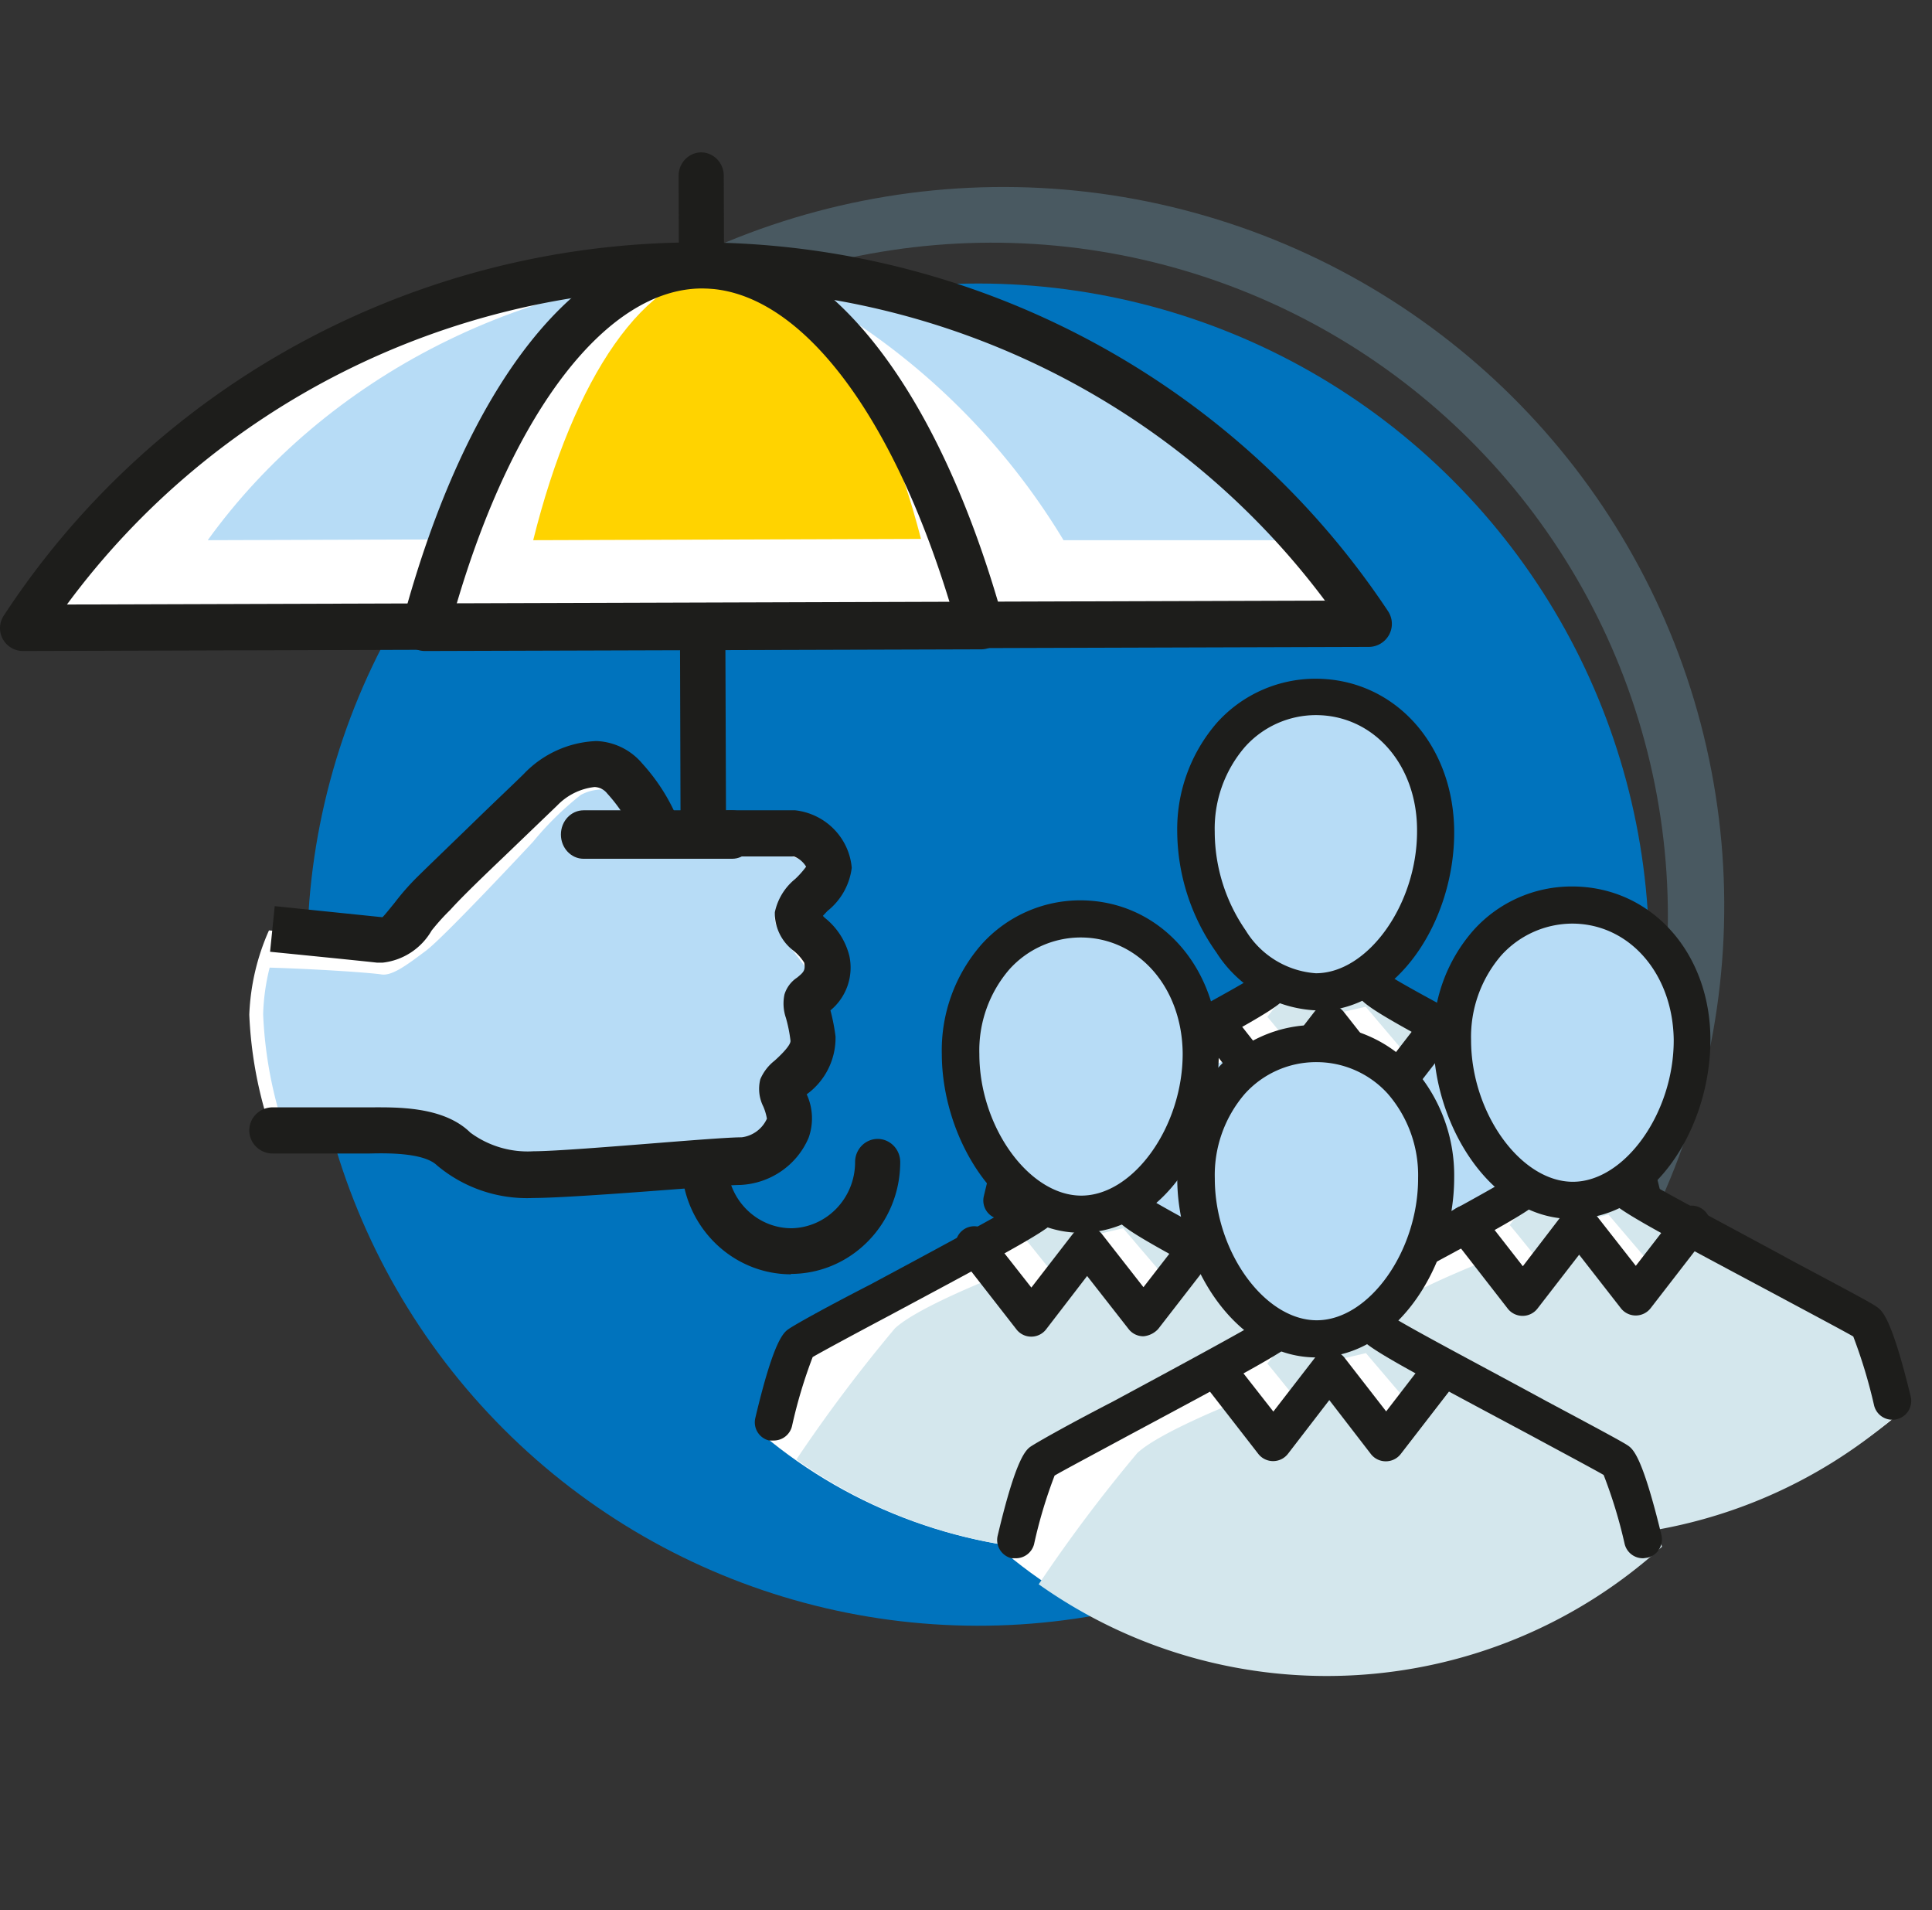 <svg width="262" height="259" viewBox="0 0 262 259" xmlns="http://www.w3.org/2000/svg">
    <rect x="0" y="0" width="262" height="259" fill="#333333" stroke="none"/>
    <g fill-rule="nonzero" fill="none">
        <path d="m201.45 195.31-4.199-4.44c23.876-22.335 33.984-55.669 26.517-87.446-7.468-31.777-31.376-57.169-62.72-66.611-31.343-9.443-65.36-1.501-89.236 20.833l-4.2-4.439c25.304-24.716 62.042-33.856 96.03-23.89 33.989 9.965 59.91 37.476 67.756 71.913 7.846 34.436-3.611 70.408-29.948 94.028v.051z" fill="#495961"/>
        <circle fill="#0073BD" transform="rotate(-45 132.65 129.43)" cx="132.649" cy="129.43" r="90.988"/>
        <path d="M185.935 84.897c-20.19-30.232-54.504-48.387-91.24-48.276-36.737.111-70.937 18.474-90.939 48.827l182.18-.551z" fill="#FFF"/>
        <path d="M128.652 72.913c-11.459-20.457-8.48-23.488-26.098-36.293-31.171 0-58.557 14.674-74.382 36.62l100.48-.327z" fill="#B7DCF6"/>
        <path d="M144.228 73.24h33.256c-15.963-21.833-43.258-36.312-74.187-36.62a93.48 93.48 0 0 1 40.93 36.62z" fill="#B7DCF6"/>
        <path d="M107.29 172.773c-8.21 0-14.865-6.792-14.865-15.17l-.396-133.785c0-1.726 1.356-3.133 3.047-3.16 1.69.013 3.058 1.41 3.072 3.135l.47 133.835c.014 4.92 3.925 8.9 8.745 8.9 4.77-.11 8.585-4.081 8.597-8.951a3.17 3.17 0 0 1 .882-2.224 3.042 3.042 0 0 1 2.165-.937c1.697 0 3.072 1.404 3.072 3.136 0 8.379-6.655 15.17-14.864 15.17l.074.051z" fill="#1D1D1B"/>
        <path d="M132.409 85.272c-8.107-29.317-22-48.702-37.729-48.652-15.728.05-29.52 19.461-37.397 48.828l75.126-.176z" fill="#FFF"/>
        <path d="M124.896 73.065c-5.689-21.972-15.397-36.47-26.395-36.445-10.998.026-20.706 14.598-26.193 36.62l52.588-.175z" fill="#FFD300"/>
        <path d="M3.069 88.265a3.135 3.135 0 0 1-2.712-1.663 3.076 3.076 0 0 1 .166-3.154C21.11 52.007 56.335 32.982 94.175 32.865h.356c37.746-.028 72.97 18.768 93.704 50.003a3.1 3.1 0 0 1 .16 3.16 3.16 3.16 0 0 1-2.707 1.682l-182.62.555zM94.53 39.093h-.33c-33.65.05-65.261 15.97-85.123 42.868l170.601-.53c-19.975-26.712-51.583-42.429-85.148-42.338z" fill="#1D1D1B"/>
        <path d="M57.641 88.265a3.183 3.183 0 0 1-2.518-1.224 3.108 3.108 0 0 1-.55-2.72c8.668-32.24 23.753-51.406 40.576-51.456 16.696 0 31.96 19.14 40.908 51.228a3.108 3.108 0 0 1-.537 2.705 3.106 3.106 0 0 1-2.557 1.24l-75.347.227h.025zM95.226 39.11c-12.784 0-25.568 16.36-33.366 42.985l66.987-.202c-8.08-26.55-20.786-42.783-33.621-42.783z" fill="#1D1D1B"/>
        <path d="M180.191 180.285c16.268-.04 31.972-5.877 44.208-16.434.684-.6-7.964-14.036-7.964-14.036l-31.754-18.357-9.334.674s-28.432 14.76-32.033 17.983c-2.891 2.497-7.913 13.611-7.05 14.336 12.253 10.272 27.835 15.888 43.927 15.834z" fill="#FFF"/>
        <path d="M168.284 142.91s-10.903 4.216-14.055 7.138a205.322 205.322 0 0 0-13.369 17.783c25.87 18.347 61.026 16.233 84.51-5.081.304-.28-9.227-15.496-9.227-15.496l-21.248-10.162-5.388 10.466-9.074-7.773-7.625 8.815-4.524-5.69z" fill="#B7DCF6"/>
        <path d="M171.85 137.886c.171 0 4.73 5.939 4.9 5.776.172-.164 4.632-6.294 4.632-6.294l3.823-.872 6.078 7.166 4.043-5.694-7.621-4.632-12.841.681-3.015 3.869z" fill="#D4E7ED"/>
        <path d="M135.893 165.243a2.334 2.334 0 0 1-.588 0 2.542 2.542 0 0 1-1.89-3.051c2.554-10.833 3.883-11.698 4.598-12.18.715-.484 4.29-2.544 10.957-5.977 7.152-3.84 18.901-10.171 21.123-11.646a2.56 2.56 0 0 1 2.554-.865 2.547 2.547 0 0 1 1.967 2.162c.281 2.187.281 2.187-23.268 14.825-4.368 2.34-8.889 4.78-10.217 5.543a66.605 66.605 0 0 0-2.784 9.307 2.552 2.552 0 0 1-2.452 1.882zM222.886 165.26a2.545 2.545 0 0 1-2.543-1.942 68.926 68.926 0 0 0-2.823-9.328c-1.323-.767-5.85-3.195-10.173-5.52-23.498-12.55-23.498-12.55-23.244-14.747a2.551 2.551 0 0 1 1.958-2.198c.943-.22 1.93.116 2.543.869 2.213 1.482 13.962 7.667 21.108 11.552 6.663 3.552 10.173 5.443 10.961 5.954.789.512 2.01 1.355 4.629 12.217a2.557 2.557 0 0 1-1.857 3.092l-.56.051z" fill="#1D1D1B"/>
        <path d="M195.326 113.223c0 10.818-7.3 21.966-16.37 21.991-9.07.025-16.446-11.072-16.497-21.89-.05-10.817 7.301-18.461 16.37-18.486 9.07-.026 16.447 7.567 16.497 18.385z" fill="#B7DCF6"/>
        <path d="M178.487 136.991a16.947 16.947 0 0 1-13.53-7.856 28.572 28.572 0 0 1-5.313-16.366 22.02 22.02 0 0 1 5.387-14.78 17.976 17.976 0 0 1 13.355-5.968c10.7 0 18.768 8.913 18.818 20.748.05 11.834-7.517 24.298-18.717 24.323v-.1zm0-40.035a12.926 12.926 0 0 0-9.672 4.33 16.946 16.946 0 0 0-4.084 11.483 23.572 23.572 0 0 0 4.21 13.395 12.144 12.144 0 0 0 9.496 5.791c7.09 0 13.756-9.392 13.73-19.287.05-8.964-5.888-15.712-13.73-15.712h.05z" fill="#1D1D1B"/>
        <path d="M172.572 151.177a2.555 2.555 0 0 1-2.018-.97l-7.663-9.827a2.551 2.551 0 0 1 .547-3.43 2.556 2.556 0 0 1 3.463.29l5.696 7.25 5.645-7.3a2.555 2.555 0 0 1 1.993-.97c.777.003 1.51.36 1.992.97l5.696 7.248 5.645-7.3a2.558 2.558 0 0 1 4.387.609c.344.846.21 1.81-.351 2.531l-7.663 9.878a2.555 2.555 0 0 1-2.018.995 2.555 2.555 0 0 1-1.992-.995l-5.696-7.249-5.645 7.3a2.555 2.555 0 0 1-2.018.97z" fill="#1D1D1B"/>
        <path d="M147.25 210.333c16.288-.02 32.017-5.85 44.281-16.41.685-.599-7.959-14.06-7.959-14.06l-31.911-18.357-9.302.599s-28.363 14.985-31.937 18.057c-2.864 2.498-7.908 13.612-7.021 14.336 12.23 10.265 27.784 15.881 43.85 15.835z" fill="#FFF"/>
        <path d="M135.392 172.959s-10.904 4.218-14.03 7.14a207.163 207.163 0 0 0-13.37 17.79c25.876 18.333 61.019 16.22 84.51-5.083.305-.28-9.226-15.502-9.226-15.502l-21.248-10.164-5.363 10.571-9.1-7.624-7.624 8.818-4.55-5.946z" fill="#D4E7ED"/>
        <path d="M138.982 167.964c.147 0 4.705 5.908 4.754 5.745.05-.162 4.632-6.26 4.632-6.26l3.945-.922c-.465-.542 5.514 6.477 6.102 7.128l4.044-5.664-7.646-4.607-12.915.65-2.916 3.93z" fill="#D4E7ED"/>
        <path d="M104.9 195.31h-.586a2.531 2.531 0 0 1-1.888-3.04c2.551-10.786 3.878-11.647 4.592-12.128.714-.481 4.286-2.532 10.944-5.95 7.142-3.824 18.877-10.13 21.097-11.598a2.56 2.56 0 0 1 2.602-1.038 2.54 2.54 0 0 1 1.964 2.152c.28 2.178.28 2.178-23.214 14.763-4.388 2.329-8.903 4.76-10.204 5.52a66.173 66.173 0 0 0-2.781 9.267 2.547 2.547 0 0 1-2.526 2.051zM189.971 195.308a2.543 2.543 0 0 1-2.54-1.963 62.94 62.94 0 0 0-2.822-9.308c-1.321-.765-5.845-3.187-10.165-5.508-23.481-12.52-23.481-12.52-23.202-14.713a2.547 2.547 0 0 1 1.957-2.244 2.536 2.536 0 0 1 2.541.867c2.237 1.479 13.952 7.65 21.093 11.526 6.658 3.544 10.165 5.431 10.953 5.941.788.51 2.008 1.352 4.65 12.19.16.659.053 1.355-.3 1.934-.353.58-.922.994-1.58 1.15-.19.066-.385.109-.585.128z" fill="#1D1D1B"/>
        <path d="M162.459 143.27c0 10.818-7.282 21.966-16.383 21.992-9.102.025-16.46-11.072-16.485-21.89-.025-10.818 7.307-18.461 16.384-18.487 9.076-.025 16.458 7.568 16.484 18.385z" fill="#B7DCF6"/>
        <path d="M146.56 167.14c-11.063 0-18.815-12.741-18.84-24.223a21.778 21.778 0 0 1 5.393-14.881 18.009 18.009 0 0 1 13.347-5.968c10.687 0 18.765 8.914 18.816 20.748.05 11.834-7.527 24.298-18.74 24.324h.024zm0-40.036a13.024 13.024 0 0 0-9.684 4.331 16.832 16.832 0 0 0-4.064 11.482c0 9.87 6.749 19.187 13.823 19.187 7.1 0 13.774-9.392 13.749-19.288-.076-8.964-6.022-15.712-13.849-15.712h.025z" fill="#1D1D1B"/>
        <path d="M139.812 181.224a2.53 2.53 0 0 1-1.973-.986l-7.588-9.74a2.53 2.53 0 1 1 3.971-3.111l5.64 7.184 5.59-7.235a2.53 2.53 0 0 1 1.998-.961 2.53 2.53 0 0 1 1.999.96l5.615 7.185 5.59-7.21a2.53 2.53 0 1 1 3.996 3.087l-7.588 9.79a3.085 3.085 0 0 1-1.998.987 2.53 2.53 0 0 1-1.999-.962l-5.64-7.21-5.564 7.236a2.53 2.53 0 0 1-1.998.986h-.05z" fill="#1D1D1B"/>
        <path d="M214.01 207.515c16.257-.048 31.951-5.875 44.192-16.408.71-.6-7.94-14.037-7.94-14.037l-31.864-18.381-9.31.699s-28.389 14.86-31.991 17.957c-2.867 2.498-7.89 13.612-7.027 14.336 12.249 10.286 27.84 15.904 43.94 15.834z" fill="#FFF"/>
        <path d="M201.134 171.081s-10.907 4.244-14.034 7.142a205.86 205.86 0 0 0-13.372 17.79c25.874 18.33 61.018 16.216 84.507-5.083.33-.28-9.228-15.503-9.228-15.503l-21.229-10.165-5.39 10.445-9.101-7.625-7.627 8.82-4.526-5.82z" fill="#D4E7ED"/>
        <path d="M204.717 166.112c.17 0 4.705 5.908 4.876 5.718.17-.19 4.607-6.233 4.607-6.233l3.925-.92 6.046 7.099 4.023-5.637-7.582-4.633-12.897.623-2.998 3.983z" fill="#D4E7ED"/>
        <path d="M170.664 192.472a2.184 2.184 0 0 1-.588 0 2.555 2.555 0 0 1-1.594-1.13 2.532 2.532 0 0 1-.323-1.921c2.556-10.832 3.91-11.697 4.6-12.155.69-.457 4.32-2.542 10.99-6 7.157-3.84 18.889-10.172 21.112-11.647a2.563 2.563 0 0 1 2.556-.864 2.547 2.547 0 0 1 1.942 2.161c.282 2.212.282 2.212-23.232 14.825-4.396 2.365-8.92 4.78-10.224 5.543a66.567 66.567 0 0 0-2.786 9.307 2.554 2.554 0 0 1-2.453 1.881zM256.691 192.491a2.546 2.546 0 0 1-2.544-1.94 69.427 69.427 0 0 0-2.824-9.348c-1.323-.766-5.852-3.167-10.177-5.49-23.51-12.54-23.51-12.54-23.23-14.762a2.55 2.55 0 0 1 1.934-2.196c.943-.22 1.93.116 2.544.868 2.214 1.482 13.968 7.662 21.118 11.57 6.666 3.549 10.177 5.413 10.94 5.95.763.536 2.01 1.328 4.656 12.181a2.554 2.554 0 0 1-2.417 3.167z" fill="#1D1D1B"/>
        <path d="M229.133 140.442c0 10.836-7.282 21.977-16.358 22.003-9.077.025-16.484-11.065-16.51-21.902-.025-10.836 7.307-18.424 16.383-18.475 9.077-.05 16.46 7.563 16.485 18.374z" fill="#B7DCF6"/>
        <path d="M213.196 165.262c-11.052 0-18.753-12.76-18.803-24.21a21.826 21.826 0 0 1 5.376-14.872 17.878 17.878 0 0 1 13.427-5.99c10.677 0 18.729 8.91 18.754 20.737.025 11.827-7.502 24.284-18.679 24.335h-.075zm0-40.038a13.04 13.04 0 0 0-9.626 4.328 16.927 16.927 0 0 0-4.076 11.475c0 9.865 6.726 19.201 13.802 19.201 7.052 0 13.728-9.386 13.678-19.276-.125-8.959-6.026-15.728-13.778-15.728z" fill="#1D1D1B"/>
        <path d="M206.489 178.407a2.551 2.551 0 0 1-2.017-.972l-7.66-9.854a2.575 2.575 0 0 1-.362-2.544 2.56 2.56 0 0 1 4.396-.63l5.668 7.27 5.592-7.295a2.551 2.551 0 0 1 2.017-.998 2.551 2.551 0 0 1 2.017.972l5.693 7.269 5.643-7.294a2.549 2.549 0 0 1 3.48-.34 2.564 2.564 0 0 1 .554 3.462l-7.66 9.905a2.551 2.551 0 0 1-2.017.998 2.55 2.55 0 0 1-2.017-.972l-5.668-7.27-5.642 7.295a2.551 2.551 0 0 1-2.017.998z" fill="#1D1D1B"/>
        <path d="M180.181 226.295c16.269-.03 31.976-5.86 44.218-16.409.685-.6-7.966-14.036-7.966-14.036l-31.838-18.382-9.31.7s-28.387 14.785-31.99 17.957c-2.866 2.497-7.915 13.611-7.027 14.36 12.25 10.264 27.828 15.872 43.913 15.81z" fill="#FFF"/>
        <path d="M168.259 189.837s-10.904 4.245-14.03 7.169A206.718 206.718 0 0 0 140.86 214.8c25.881 18.32 61.01 16.207 84.51-5.084.304-.305-9.227-15.506-9.227-15.506l-21.248-10.169-5.363 10.474-9.099-7.78-7.625 8.822-4.55-5.72z" fill="#D4E7ED"/>
        <path d="M171.85 184.892c.146 0 4.68 5.907 4.875 5.718.195-.19 4.608-6.233 4.608-6.233l3.9-.921 6.07 7.127 4.023-5.664-7.606-4.634-12.774.678-3.097 3.929z" fill="#D4E7ED"/>
        <path d="M137.777 211.272h-.587a2.555 2.555 0 0 1-1.589-1.147 2.531 2.531 0 0 1-.302-1.93c2.555-10.804 3.884-11.694 4.6-12.152.715-.458 4.293-2.542 10.988-6 7.13-3.839 18.884-10.17 21.108-11.644a2.563 2.563 0 0 1 2.555-.864 2.547 2.547 0 0 1 1.942 2.186c.281 2.186.281 2.186-23.254 14.797-4.37 2.364-8.919 4.78-10.222 5.542a64.227 64.227 0 0 0-2.785 9.305 2.553 2.553 0 0 1-2.454 1.907zM222.862 211.27a2.545 2.545 0 0 1-2.543-1.941 65.24 65.24 0 0 0-2.848-9.353c-1.323-.767-5.824-3.169-10.173-5.52-23.45-12.522-23.45-12.522-23.195-14.745.13-1.058.9-1.924 1.933-2.172.938-.226 1.923.1 2.543.843 2.238 1.508 13.963 7.667 21.11 11.577 6.663 3.552 10.172 5.443 10.96 5.954.789.51 2.01 1.328 4.655 12.189.16.661.052 1.359-.301 1.94-.354.58-.923.995-1.581 1.152l-.56.077z" fill="#1D1D1B"/>
        <path d="M195.326 159.233c0 10.818-7.281 21.966-16.358 21.991-9.076.026-16.484-11.071-16.51-21.89-.024-10.817 7.308-18.46 16.384-18.486 9.076-.025 16.459 7.542 16.484 18.385z" fill="#B7DCF6"/>
        <path d="M178.488 184.041c-11.063 0-18.814-12.766-18.84-24.222a21.678 21.678 0 0 1 5.394-14.881 17.806 17.806 0 0 1 13.346-5.968 18.08 18.08 0 0 1 13.345 5.867 21.955 21.955 0 0 1 5.469 14.856c0 11.482-7.526 24.298-18.74 24.348h.026zm0-40.035a12.998 12.998 0 0 0-9.683 4.306 16.884 16.884 0 0 0-4.064 11.481c0 9.896 6.748 19.212 13.822 19.212 7.1 0 13.772-9.392 13.747-19.287a16.832 16.832 0 0 0-4.14-11.457 13.023 13.023 0 0 0-9.682-4.255z" fill="#1D1D1B"/>
        <path d="M172.656 198.1a2.542 2.542 0 0 1-2.01-.97l-7.637-9.832a2.56 2.56 0 0 1 .432-3.601 2.54 2.54 0 0 1 3.564.434l5.676 7.253 5.626-7.279a2.543 2.543 0 0 1 2.011-.996 2.542 2.542 0 0 1 2.01.97l5.652 7.28 5.626-7.305a2.547 2.547 0 0 1 3.589-.383 2.566 2.566 0 0 1 .382 3.601l-7.637 9.884a2.543 2.543 0 0 1-2.01.97 2.543 2.543 0 0 1-2.012-.97l-5.65-7.33-5.601 7.278a2.543 2.543 0 0 1-2.011.996z" fill="#1D1D1B"/>
        <path d="M36.474 126.147a30.966 30.966 0 0 0-2.668 11.428 56.187 56.187 0 0 0 2.541 14.477h17.632a17.83 17.83 0 0 1 6.325 2.05c3.301 2.486 7.34 3.77 11.458 3.639-7.266-7.175-13.21-13.325-14.633-14.76-1.423-1.434 51.802-8.84 53.352-10.48 1.55-1.64-2.871-9.454-2.871-9.454a21.862 21.862 0 0 0 3.023-6.406c0-2.28-.152-3.895-4.75-3.895-9.3 0-26.499.871-26.499.871s8.587-.282 7.622-3.715a8.374 8.374 0 0 0-3.981-5.499 8.245 8.245 0 0 0-6.715-.702s-17.784 16.63-19.486 18.116c-1.702 1.486-2.795 5.124-6.326 5.124-3.531 0-14.024-.794-14.024-.794z" fill="#FFF"/>
        <path d="M91.09 113.225s-6.165-8.713-12.33-5.449a42.653 42.653 0 0 0-6.492 6.374s-11.976 12.851-14.477 14.728c-2.501 1.876-4.598 3.47-6.063 3.238-1.466-.231-8.414-.72-15.16-.925a29.044 29.044 0 0 0-.883 6.323 56.801 56.801 0 0 0 2.526 14.521h17.534c2.204.281 4.338.979 6.29 2.057a17.88 17.88 0 0 0 11.37 3.65c-7.15-7.197 17.18-43.694 17.685-44.517z" fill="#B7DCF6"/>
        <path d="M51.88 130.52h-.733c-2.682-.301-14.523-1.478-14.523-1.478l.632-6.185 14.6 1.502c.202-.15 1.062-1.227 1.694-2.003a33.303 33.303 0 0 1 2.91-3.33c1.72-1.703 4.782-4.632 7.742-7.512s5.44-5.208 6.832-6.585a14.36 14.36 0 0 1 9.842-4.457 8.558 8.558 0 0 1 6.25 3.08 26.23 26.23 0 0 1 4.781 7.511 3.098 3.098 0 0 1-1.99 3.787c-1.574.539-3.3-.233-3.93-1.759a21.39 21.39 0 0 0-3.643-5.508 2.285 2.285 0 0 0-1.721-.877 8.305 8.305 0 0 0-5.06 2.504l-6.908 6.636c-2.935 2.804-5.97 5.709-7.59 7.512a30.003 30.003 0 0 0-2.53 2.804 8.784 8.784 0 0 1-6.655 4.357z" fill="#1D1D1B"/>
        <path d="M68.511 158.653c2.929.308 30.292-1.486 31.554-1.563 1.262-.077 6.866-2.281 6.79-5.51-.076-3.23-1.11-4.793-.43-5.459 2.358-1.484 3.687-4.192 3.434-6.996a14.642 14.642 0 0 1-.152-7.305c.48-1.204 2.222 3.28 0 0-2.221-3.28-4.417-5.125-4.644-7.252-.152-1.256 4.77-6.074 4.77-6.382 0-2.69-7.345-2.69-7.345-2.69H81.133l-15.398 27.242 2.776 15.915z" fill="#B7DCF6"/>
        <path d="M99.283 116.434H79.14c-1.698 0-3.075-1.471-3.075-3.286s1.377-3.287 3.075-3.287h20.143c1.698 0 3.075 1.472 3.075 3.287s-1.377 3.286-3.075 3.286z" fill="#1D1D1B"/>
        <path d="M72.355 162.424a18.97 18.97 0 0 1-13.088-4.416c-1.815-1.766-6.927-1.665-9.126-1.615H36.976c-1.75 0-3.17-1.4-3.17-3.129 0-1.728 1.42-3.129 3.17-3.129h13.088c3.503 0 10.021-.227 13.728 3.432a13.08 13.08 0 0 0 8.563 2.523c2.761 0 10.634-.63 16.974-1.135s9.867-.757 11.248-.757a4.34 4.34 0 0 0 3.425-2.524 7.322 7.322 0 0 0-.486-1.64 5.337 5.337 0 0 1-.409-3.71 6.394 6.394 0 0 1 1.943-2.523c.563-.504 2.25-2.069 2.147-2.725a19.808 19.808 0 0 0-.613-3.053 6.007 6.007 0 0 1-.205-3.18 4.193 4.193 0 0 1 1.713-2.296c.895-.732 1.15-.984.972-2.019a6.537 6.537 0 0 0-1.432-1.615 6.38 6.38 0 0 1-2.556-5.223 7.881 7.881 0 0 1 2.76-4.517c.544-.51 1.04-1.068 1.483-1.666a3.337 3.337 0 0 0-1.636-1.388h-8.845c-1.75 0-3.17-1.4-3.17-3.129 0-1.728 1.42-3.129 3.17-3.129h8.999c4.11.466 7.318 3.728 7.668 7.798a8.88 8.88 0 0 1-3.297 5.854l-.614.656c.106.13.226.249.358.353a9.55 9.55 0 0 1 3.221 5.047 7.515 7.515 0 0 1-2.556 7.419c.308 1.161.538 2.342.69 3.533a9.446 9.446 0 0 1-3.911 7.848 7.78 7.78 0 0 1 .255 5.904c-1.58 3.71-5.18 6.194-9.253 6.385-1.202 0-6.059.378-10.762.731-6.595.505-14.264 1.035-17.28 1.035z" fill="#1D1D1B"/>
    </g>
</svg>
